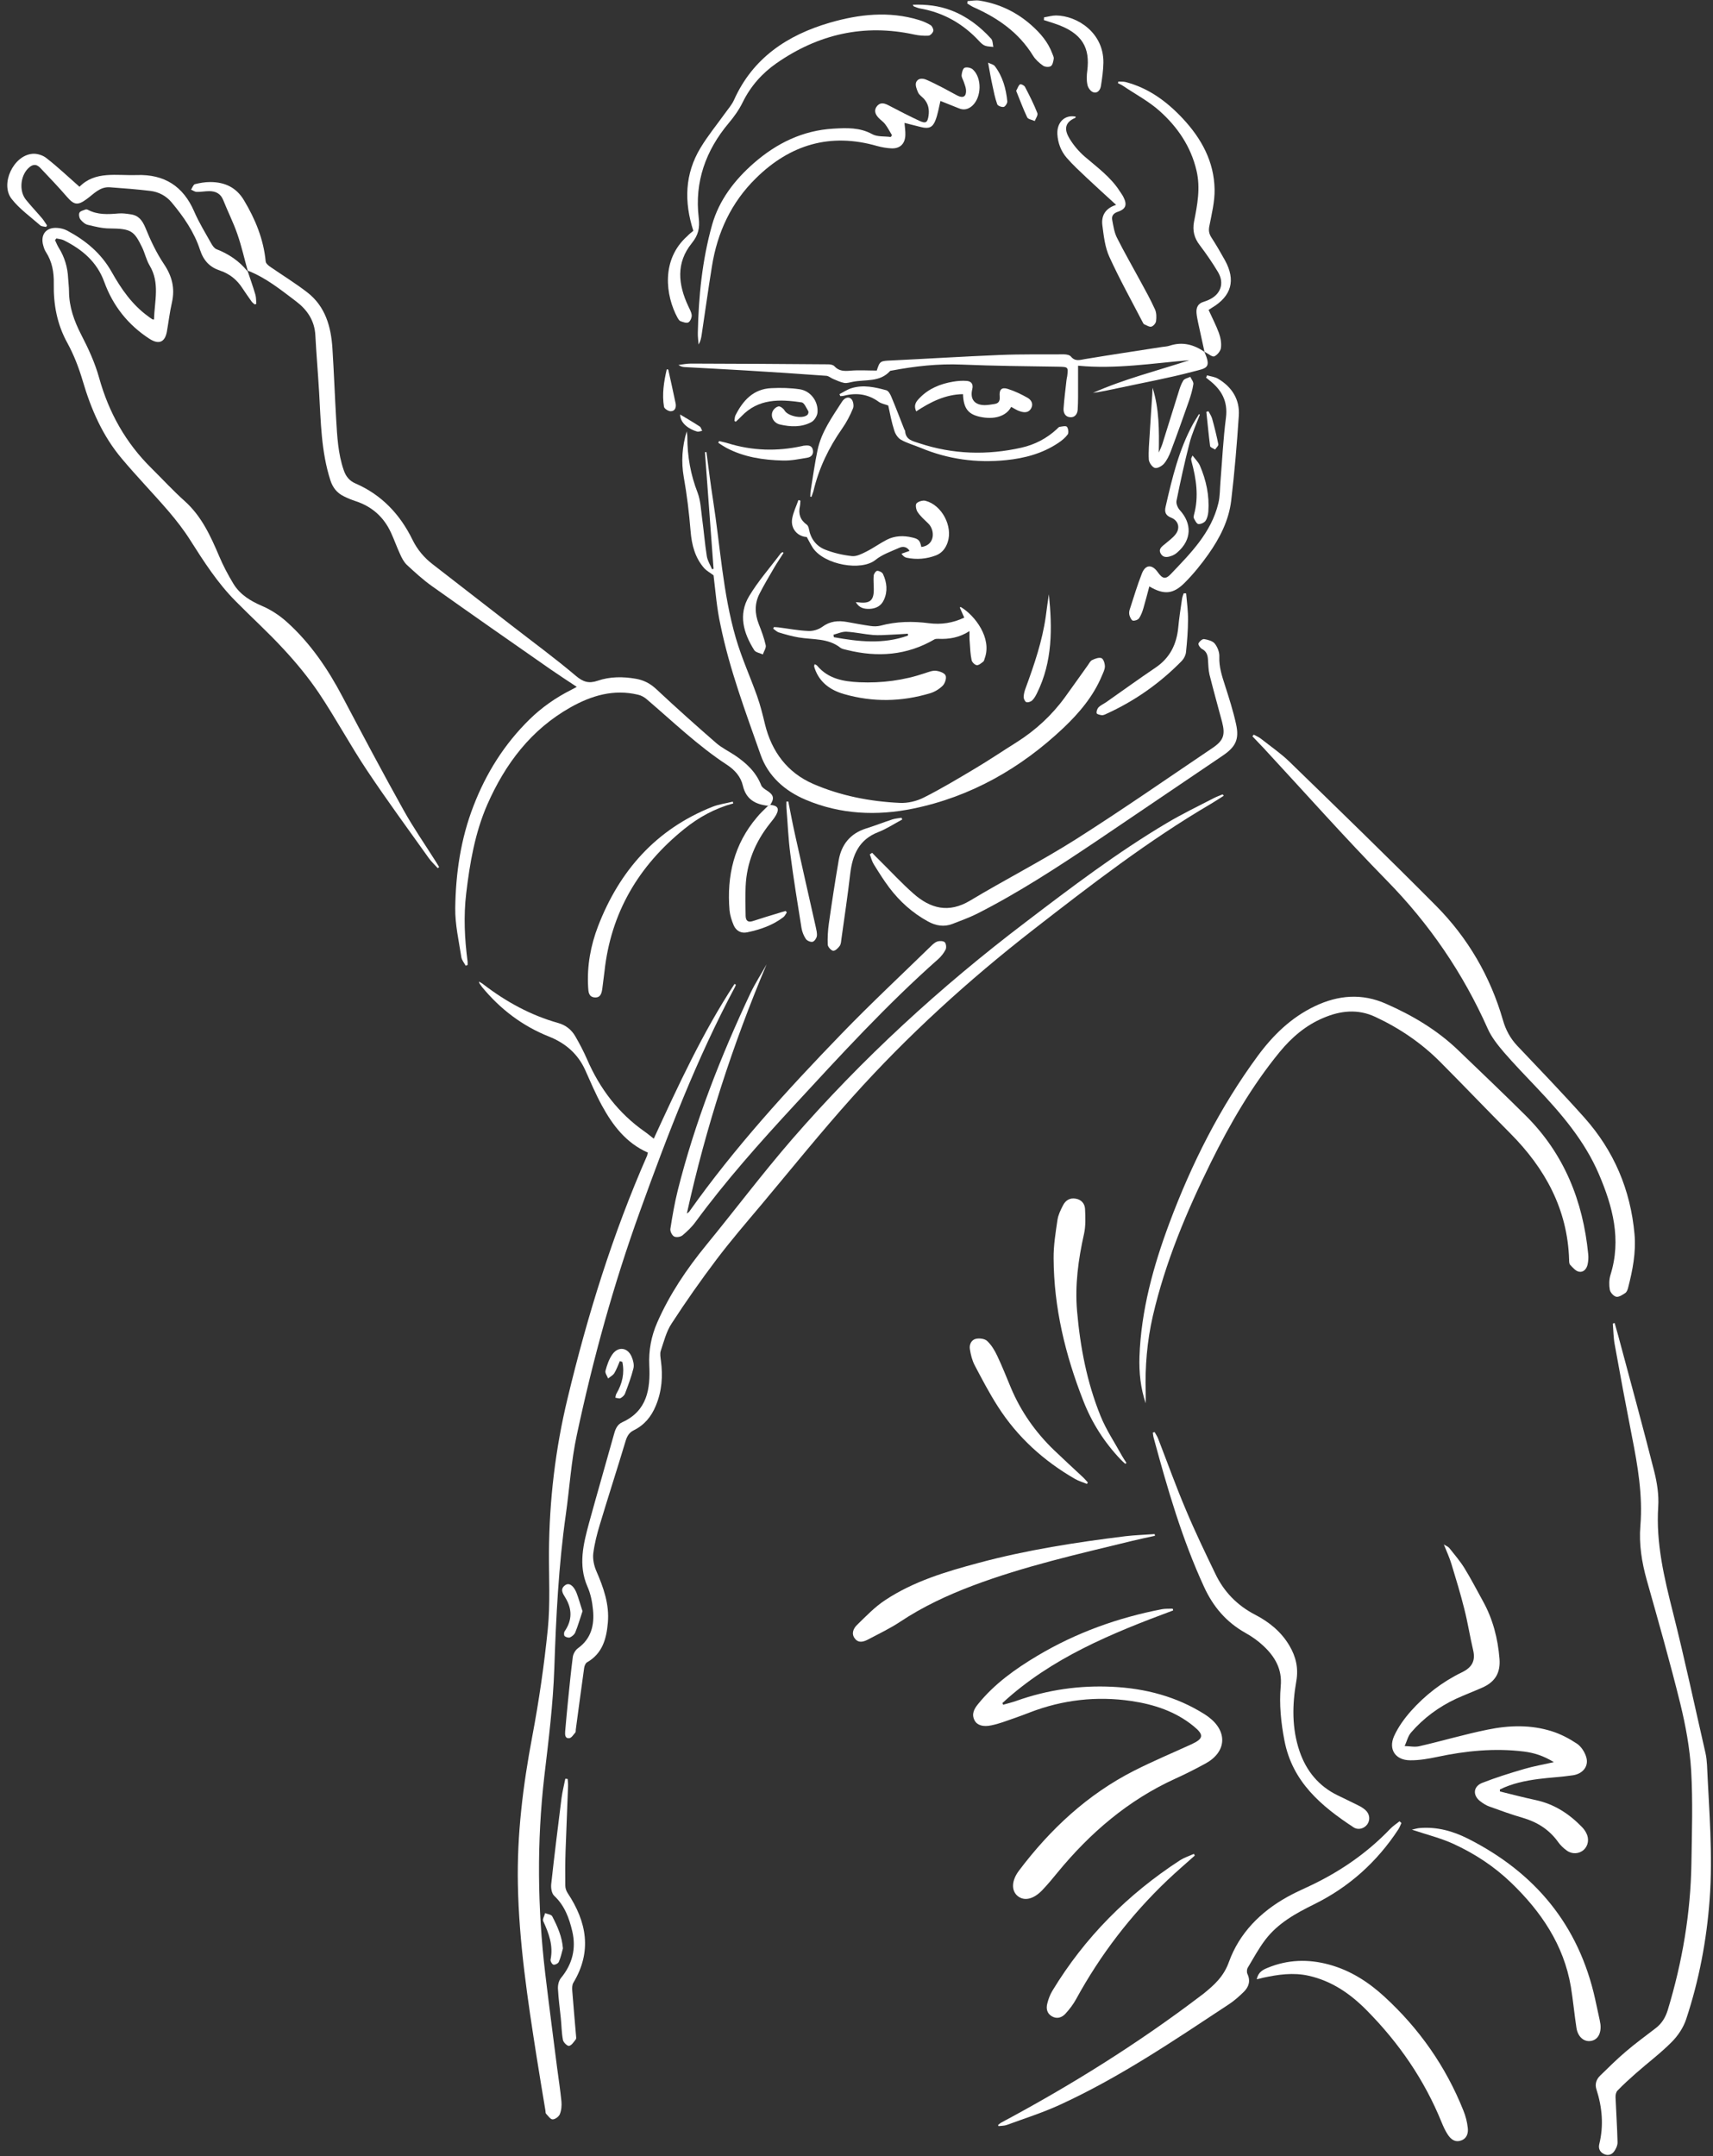 <?xml version="1.0" encoding="UTF-8" standalone="no"?><svg xmlns="http://www.w3.org/2000/svg" xmlns:xlink="http://www.w3.org/1999/xlink" fill="#ffffff" height="1728" preserveAspectRatio="xMidYMid meet" version="1" viewBox="-6.0 -0.3 1372.7 1728.0" width="1372.7" zoomAndPan="magnify"><rect x="-6.0" y="-0.3" width="1372.7" height="1728.0" fill="#333333" stroke="none"/><g id="change1_1"><path d="M513.2,923.5c-17.6-7.8-28.2-21.9-36.9-37.8c-5-9.2-9.1-18.9-13.4-28.5c-5.9-13-15.9-21.5-28.9-26.7 c-21.4-8.5-39.1-22-53.7-39.7c-0.7-0.9-1.4-1.9-2-2.8c-0.2-0.3-0.2-0.6-0.5-1.6c1.5,0.9,2.6,1.4,3.5,2.2c18.1,13.9,37.9,24.8,60,31 c6.1,1.7,10.7,5.4,13.8,10.8c3.4,5.9,6.6,12,9.3,18.2c10.2,23.6,25.2,43.4,46.4,58.2c2.3,1.6,4.5,3.5,7.1,5.5 c19.6-42.6,39.1-84.9,64.7-124c0.4,0.2,0.8,0.4,1.1,0.6c-0.2,0.5-0.4,1.1-0.6,1.6C552.3,848.2,529,909,506.9,970.3 c-21.2,58.6-37.7,118.6-50.7,179.6c-4.5,20.9-5.8,42.5-8.8,63.8c-5.8,40.8-7.8,81.8-9.2,123c-1,28.9-4.6,57.8-8,86.5 c-6.1,52.8-5.5,105.4,0.7,158.1c3,25.1,6.3,50.3,9.5,75.4c1.2,9.1,2.6,18.1,3.5,27.2c0.3,3.4,0,7.1-1.3,10.3 c-0.8,1.9-3.7,4.1-5.8,4.1c-1.7,0-3.6-2.8-5.2-4.5c-0.5-0.5-0.4-1.6-0.5-2.4c-2.4-14.4-4.8-28.8-7.1-43.3 c-7.2-45.8-14.1-91.5-15-138c-0.8-40.1,4.1-79.4,11.5-118.6c5.4-28.6,9.6-57.5,12.5-86.4c2-20.3,0.8-40.9,0.9-61.4 c0.3-41.6,5.1-82.6,14.9-123.2c16-66.7,36.2-131.9,63.8-194.7C512.7,925.1,512.9,924.5,513.2,923.5z"/></g><g id="change1_2"><path d="M192.6,217c-2.8-9.9-5-20-8.4-29.7c-3.2-9.3-7.7-18.1-11.3-27.2c-2.1-5.3-6.1-7.2-11.3-7.2c-3.3,0-6.6,0.7-9.9,0.6 c-1.6,0-3.1-1.2-4.6-1.8c1-1.5,1.8-4,3.1-4.4c4-1,8.1-1.7,12.2-1.7c11.6,0,20.9,4.2,27.1,14.6c9.1,15.2,15.7,31.2,17.4,49 c0.1,1.5,1.9,3.1,3.3,4.1c10,6.9,20.4,13.3,30,20.7c14.6,11.3,19.1,27.6,20.2,45.1c1.2,19,1.9,37.9,3,56.9c0.8,13.6,1.5,27.3,6,40.4 c1.7,5.1,4.6,8.7,9.5,10.8c21,9.1,35.7,24.8,45.6,45c3.9,8,9.4,14.5,16.3,19.8c20.8,16.1,41.6,32.3,62.4,48.4 c17.5,13.6,35.4,26.7,52.3,41c5.8,4.9,10.4,6.3,17.4,3.9c9.9-3.4,20.3-3.4,30.6-1.6c6.4,1.1,11.6,3.8,16.5,8.4 c15.7,14.7,31.7,29,47.9,43.1c4.4,3.8,9.7,6.4,14.6,9.6c9.3,6.2,17.3,13.5,21.5,24.3c0.7,1.7,2.8,3.1,4.6,4.2 c5.4,3.5,6.1,6.2,2.7,11.4c-0.6,0.3-1.2,0.6-1.9,0.8c-10.1-1.1-17.6-5.2-20.1-16.1c-1.7-7.3-6.5-12.6-12.7-16.7 c-23.4-15.3-43.4-34.7-64.5-52.7c-1.9-1.6-4.4-3-6.8-3.5c-19.5-4.7-37.4,0.7-54.1,10.1c-31.6,17.8-52.3,45.2-66.7,77.9 c-9.9,22.7-14,46.8-16.9,71.1c-2.2,18.3-1.3,36.6,1.1,54.8c0.1,0.9,0,1.8,0,2.7c-0.5,0.2-1,0.4-1.5,0.6c-1.2-2.2-3.1-4.4-3.5-6.8 c-2-13.1-5.1-26.3-4.9-39.5c0.4-27.9,4.4-55.4,14.6-81.7c10.1-26.3,24.8-49.7,45-69.5c9.8-9.6,21-17.4,33.3-23.6 c1.3-0.7,2.6-1.4,4.5-2.4c-7.4-4.9-14.3-9.4-21.1-14.1c-31.7-22.1-63.4-44.2-94.9-66.6c-7.2-5.1-13.7-11.1-20.2-17.1 c-2.4-2.3-4.1-5.6-5.5-8.8c-2.6-5.6-4.6-11.4-7.2-17c-5.7-12.4-15.1-20.9-28.2-25.2c-3.3-1.1-6.6-2.4-9.7-4 c-5.3-2.6-8.7-6.8-10.6-12.6c-7.5-23.2-7.7-47.2-9.1-71.1c-0.9-15.1-2.2-30.2-3-45.3c-0.6-11.9-6.7-20.6-15.6-27.3 c-12.2-9.2-24.1-18.9-38.6-24.5L192.6,217z"/></g><g id="change1_3"><path d="M38.1,192.2c1,2,1.8,4.2,3,6.1c4.7,7.5,7.1,15.7,7.5,24.5c0.2,3.5,0.7,7,0.7,10.5c0.1,12.5,4.1,23.6,9.8,34.7 c5.7,11,11,22.5,14.3,34.4c7.8,28,21.3,52.2,42,72.6c8.9,8.8,17.3,18,26.6,26.3c13.5,12.1,20.7,27.9,27.6,44.1 c3.2,7.6,7.1,15,11.4,22.1c5.4,8.9,13.8,13.9,23.3,18c7.2,3.1,14.1,7.7,19.9,13c18.6,16.8,32.5,37.3,44.2,59.5 c16.1,30.5,32.2,60.9,49,91c7.9,14.2,17.3,27.7,26,41.5c0.8,1.3,1.6,2.7,2.5,4.1c-0.4,0.3-0.7,0.6-1.1,0.9c-2.4-2.7-5.2-5.2-7.3-8.2 C320.9,664,304,641,288.2,617.3c-13.5-20.2-25-41.7-38.5-61.9c-8.4-12.5-18.1-24.3-28.4-35.4c-12.3-13.4-25.8-25.6-38.5-38.5 c-14.4-14.5-25.4-31.6-36.3-48.8c-5.1-8.1-11.1-15.8-17.3-23.1c-12.3-14.3-25.4-27.8-37.5-42.2c-15.4-18.2-24.7-39.6-31.4-62.4 c-3.1-10.5-7.1-20.9-12.3-30.4c-8.3-15-11.2-30.8-10.9-47.6c0.2-9-1.3-17.6-6.3-25.3c-1-1.5-1.6-3.3-2.1-5.1 c-2.6-8.9,2.3-15,11.5-14.2c2.6,0.2,5.3,0.9,7.6,2.1c14.8,7.9,27.2,18.1,35.7,33.2c7.6,13.5,16.4,26.3,29.3,35.6 c1.1,0.8,2.1,1.6,3.3,2.3c0.2,0.2,0.6,0.1,1.3,0.2c0.4-14.6,4.9-29.3-3.5-43.3c-2.7-4.5-3.8-10-6.1-14.7c-6.3-12.8-8.4-14.9-26-15 c-5.8,0-11.7-1.5-17.5-2.9c-2.2-0.5-4.4-2.5-5.9-4.4c-1-1.3-1.4-4.1-0.7-5.4c0.7-1.3,3.1-1.8,4.9-2.5c0.5-0.2,1.4,0,1.9,0.3 c7.8,4.1,16,3.6,24.4,2.9c3.3-0.3,6.6,0.2,9.9,0.7c6.3,0.9,9.2,4.8,11.7,10.7c4.1,10.1,8.8,20.1,14.9,29.2 c6.5,9.7,8.9,19.3,6.4,30.6c-1.8,7.8-2.7,15.7-4.1,23.6c-1.6,8.6-6.6,10.4-14,5.6c-17.1-11.1-29.2-26.4-36.1-45.4 c-5.9-16.3-17.7-26.1-32.4-33.5c-1.8-0.9-4-1-6-1.5C38.7,191.3,38.4,191.8,38.1,192.2z"/></g><g id="change1_4"><path d="M974.6,637.5c-3.5,2.2-6.9,4.5-10.5,6.6c-50.1,29.4-96,64.9-141.8,100.5c-52.2,40.6-101,85-145.1,134.2 c-25.1,28-48.8,57.4-72.9,86.2c-12.2,14.5-24.6,28.9-36.1,44.1c-12.6,16.7-24.7,33.9-36.1,51.5c-4.2,6.4-6.1,14.3-8.6,21.7 c-0.8,2.3-0.2,5.3,0.1,7.9c1.7,12.4,0.8,24.5-4.1,36.2c-3.6,8.7-9.1,15.4-17.6,19.6c-3.7,1.8-5.4,4.7-6.6,8.7 c-6.7,22.3-13.9,44.5-20.6,66.8c-2.3,7.6-4.3,15.4-5.3,23.3c-0.5,4.5,0.6,9.7,2.4,13.9c5.8,13.3,10.6,26.8,9.3,41.5 c-1.1,12.7-4.2,24.7-16.7,31.8c-1.2,0.7-2.1,2.9-2.3,4.5c-2.3,16.5-4.5,33-6.7,49.4c-0.1,0.8,0.1,1.9-0.4,2.4 c-1.5,1.7-3.1,4.4-4.9,4.5c-3.4,0.3-3.4-2.9-3.2-5.5c0.7-8.3,1.5-16.6,2.3-24.8c1.2-11.6,2.3-23.2,3.8-34.7c0.3-2.5,2-5.5,4-7 c10.8-7.7,13.4-18.7,12.2-30.8c-0.6-6.4-1.9-13-4.5-18.8c-7.5-17.3-3.2-34.1,1.3-50.8c6.4-23.4,13.2-46.7,19.7-70.1 c1.2-4.5,2.5-8.8,7.1-10.8c19.9-9.1,22.4-26.7,21.5-45.3c-0.6-12.2,1.6-23.6,6.3-34.4c9.9-22.7,23.7-43.1,39.4-62.3 c23-28.1,44.9-57.2,68.6-84.6c56.1-64.6,118.9-122.2,187.1-174c36.7-28,73.5-55.9,113.2-79.5c12.1-7.2,24.9-13.4,37.5-19.9 c2.3-1.2,4.8-2.1,7.2-3.1C974.2,636.6,974.4,637,974.6,637.5z"/></g><g id="change1_5"><path d="M1287.9,1060.1c1,3.4,2,6.9,2.9,10.3c9.7,36.2,19.6,72.3,28.8,108.6c2.3,9.1,3.8,18.9,3.2,28.2 c-1.9,29.3,4.8,57.1,11.9,85.2c9.4,37.3,17.4,74.9,26,112.4c0.7,3.1,1,6.3,1.2,9.4c1.6,35.9,4.8,71.9,2.1,107.9 c-2.4,32.7-8.5,64.8-18.8,95.9c-2.2,6.7-6.6,13.3-11.6,18.3c-8.9,9-19.1,16.6-28.6,25c-5.1,4.5-10.2,9.1-14.9,14 c-1.1,1.2-1.6,3.5-1.5,5.3c0.5,12,1.3,23.9,1.6,35.9c0.1,2.4-1.1,5.2-2.6,7.3c-1.9,2.8-5.1,3.9-8.4,2.2c-3.3-1.6-4.5-4.6-3.6-8 c3.6-14.8,2.3-29.4-2.3-43.7c-1.4-4.2-0.1-8.1,2.9-11c6.8-6.6,13.5-13.3,20.7-19.4c7.7-6.6,16-12.6,24-18.8 c4.8-3.7,7.7-8.5,9.5-14.3c11.7-38.5,18.4-77.8,19-118c0.4-24.7,1.2-49.4-0.2-74c-1.1-18-4.4-36-8.7-53.6 c-8.2-33.3-17.6-66.2-26.9-99.2c-4-14.3-6.3-28.7-5.1-43.4c2-24.4-2.1-48.1-6.8-71.9c-4.8-24.5-9.4-49-13.8-73.6 c-1-5.4-1-11-1.5-16.5C1286.9,1060.2,1287.4,1060.2,1287.9,1060.1z"/></g><g id="change1_6"><path d="M934.1,1290.4c-49.2,18.3-97.6,38-136.8,74.2c0.2,0.5,0.4,0.9,0.5,1.4c3.5-1,7.2-1.9,10.6-3.1c25-8.9,50.7-12.6,77.1-11.3 c26.4,1.3,51.3,7.8,73.8,22c1.1,0.7,2.2,1.5,3.3,2.3c15.3,11.6,14.3,28-2.6,37.2c-7.9,4.3-15.9,8.4-24.1,12.1 c-37.8,17.2-68.4,43.5-94.5,75.3c-3.9,4.8-7.8,9.5-12.1,14c-7,7.4-14.5,9.1-19.8,4.8c-5.2-4.3-5-12.3,1-20.3 c25.1-33.3,55-61.2,92.4-80.2c15-7.6,30.5-14.1,45.8-21.1c9.8-4.5,10.3-7.6,1.8-14.5c-14.5-11.9-31.8-17.5-49.9-20.2 c-27.8-4.1-55.1-1-81.5,9.2c-7.1,2.8-14.4,5.3-21.6,7.8c-3,1-6.1,1.9-9.1,2.5c-6.5,1.4-11.3,0-13.4-3.9c-2.7-5.1-0.4-9.3,2.8-13.2 c13.1-16.2,29.8-28.1,47.4-38.6c31-18.5,64.6-30.6,100-37.4c2.8-0.5,5.7-0.3,8.5-0.4C933.9,1289.4,934,1289.9,934.1,1290.4z"/></g><g id="change1_7"><path d="M912.1,1124.4c-4.1-12.1-5.4-24.6-5-37.3c1.3-37.2,11.1-72.6,24-107.2c17.8-47.6,40.5-92.7,70.7-133.8 c12.3-16.7,26.8-30.9,45.9-40c18.7-8.9,37.7-10.5,57-1.9c21.2,9.3,40.9,21,57.7,37.1c18.1,17.4,36.4,34.8,54.2,52.5 c30.8,30.6,45.9,68.4,50.1,111c0.3,2.8,0.1,5.7-0.5,8.4c-0.8,3.6-3.4,6.5-7,5.7c-2.6-0.5-4.9-3.3-6.9-5.4c-0.9-0.9-0.9-2.8-0.9-4.3 c-1.3-40.4-19.2-73-47.1-101.1c-18.8-18.9-37.2-38.2-56-57.1c-15.2-15.3-32.7-27.2-52.2-36.3c-14.1-6.6-28-5-41.6,0.8 c-14.1,5.9-25.5,15.7-35.1,27.4c-22.2,27.1-39.6,57.2-55.1,88.5c-19.5,39.5-36.5,79.9-46.5,123.1c-4.6,20.1-6.3,40.4-5.7,61 C912.2,1118.4,912.1,1121.4,912.1,1124.4z"/></g><g id="change1_8"><path d="M1196,1435.5c9.7,2.4,19.3,4.9,29.1,7c14.5,3.2,26.3,10.9,36.5,21.4c1.4,1.4,2.6,3.1,3.5,4.8c2.6,4.9,1.6,10.4-2.1,13.7 c-3.6,3.1-9.1,3.6-13.4,0.5c-2.7-1.9-5.2-4.3-7.1-7c-7.1-9.9-16.7-15.9-28.3-19.3c-9.1-2.6-18-5.9-26.9-9.1c-2.5-0.9-4.8-2.4-6.9-4 c-6.4-4.7-6-12,1.4-14.9c11-4.3,22.2-7.8,33.5-11.1c7.4-2.2,15-3.5,23.9-5.5c-8.3-5.1-16-7.5-24-8.5c-23.4-2.9-46.5-0.6-69.5,4.3 c-7.1,1.5-14.5,2.8-21.7,2.7c-11.7,0-17.6-8.7-12.9-19.3c3.3-7.3,8.2-14.1,13.5-20.1c11.5-12.9,25.1-23.4,40.7-31 c7.9-3.8,11.3-8.9,9.2-17.8c-2.6-11-4.3-22.2-7.1-33.1c-3-12.1-6.7-24.1-10.3-36c-1.5-5-3.8-9.9-6.1-15.7c1.8,1.2,3.5,1.8,4.4,2.9 c4.1,5.2,8.5,10.3,12,15.9c5.3,8.6,10,17.7,14.9,26.6c8,14.4,12,30,13.3,46.2c0.9,11.4-3.5,18.7-14.1,23.3c-6.8,3-13.9,5.7-20.7,8.8 c-13.9,6.5-26.1,15.5-36.1,27.1c-2.5,2.9-3.4,7.2-5.1,10.8c4,0.1,8.2,1,11.9,0.1c18.3-4.2,36.4-9.6,54.8-13.3 c17.1-3.5,34.6-4,51.4,1.4c7,2.2,13.8,5.8,20,9.9c3.4,2.3,6.2,6.7,7.4,10.7c2.2,7.1-2.4,13.3-10.5,14.6c-9.2,1.4-18.6,1.8-27.8,3 c-10.7,1.4-21.2,3.6-30.9,8.4C1196,1434.7,1196,1435.1,1196,1435.5z"/></g><g id="change1_9"><path d="M998.7,588.5c1.9,1.1,4.1,1.9,5.8,3.3c7.7,6.1,15.9,11.7,22.9,18.5c39.3,38.2,78.7,76.4,117.3,115.3 c25.6,25.8,43.6,56.7,53.7,91.8c2.2,7.7,5.8,14.4,11.3,20.3c18.1,19.1,36.4,38.1,53.9,57.7c23.7,26.6,37,57.8,40.2,93.4 c1.3,14.7-1.5,28.9-5.1,42.9c-0.4,1.6-1.1,3.5-2.3,4.3c-2.2,1.5-5.1,3.4-7.2,3c-2.1-0.4-4.8-3.4-5.2-5.6c-0.7-3.8-0.6-8.1,0.5-11.8 c9-28.5,1.8-55.1-9.3-81c-11.4-26.6-30-48.3-49.6-69c-8.9-9.4-18-18.8-26.5-28.6c-4.9-5.8-9.9-12-12.9-18.8 c-19.8-44.5-46.6-83.8-80.8-118.7c-33.7-34.4-65.7-70.5-98.4-105.8c-3.1-3.3-6.2-6.6-9.4-9.9C998,589.3,998.3,588.9,998.7,588.5z"/></g><g id="change1_10"><path d="M565.8,460.8c-2.8-2.1-5.4-3.5-7.3-5.5c-7.6-8.5-10.2-19-11.1-29.9c-1.2-14.6-2.9-29-5.5-43.5c-2.1-12-1.3-24.4,2.4-36.5 c0.2,1.6,0.5,3.1,0.5,4.7c0,15.3,2.6,30,8.2,44.4c2.4,6.3,2.7,13.6,3.6,20.4c1.4,10.2,2.2,20.5,3.8,30.6c0.6,3.6,2.7,6.9,4.2,10.4 c0.4-0.1,0.8-0.2,1.2-0.3c-2.3-31.2-4.6-62.4-6.9-93.5c0.4,0,0.8-0.1,1.2-0.1c1.7,12.8,3.3,25.7,5.3,38.5 c5.8,37,7.8,74.6,18.3,110.7c4.6,15.8,11.5,30.9,17,46.4c2.6,7.3,4.5,15,6.3,22.5c5.4,22.1,18,38.9,38.7,47.9 c21.9,9.5,45.5,14.1,69.4,15.2c6.4,0.3,13.5-1.4,19.2-4.3c13.9-7,27.4-15.1,40.8-23.1c11.3-6.7,22.2-14.1,33.4-21.1 c15.2-9.6,28.3-21.6,38.9-36.2c6.2-8.5,12.2-17.1,18.3-25.6c1.1-1.5,2-3.5,3.5-4.2c2.3-1.1,5.5-2.3,7.5-1.5c1.6,0.7,2.7,4.3,2.7,6.6 c0,2.5-1.4,5.1-2.4,7.5c-6.8,16.3-18,29.6-30.6,41.6c-34.3,32.5-74.4,55.4-120.8,64.9c-28.8,5.9-58.1,4.7-85.9-7.1 c-16.9-7.1-30.2-19-36.2-36.1c-12-34.2-24.8-68.2-32.1-103.8C568.4,487.5,567.4,473.8,565.8,460.8z"/></g><g id="change1_11"><path d="M793.8,1702.8c0.8-0.6,1.6-1.4,2.5-1.9c55.8-29.8,109.3-63.2,159.7-101.5c0.8-0.6,1.6-1.2,2.4-1.8 c8.6-7,16.2-13.7,20.4-25.5c8.3-23,25.2-40.1,46.8-52.1c4.7-2.6,9.5-4.9,14.3-7.1c25.6-11.6,48.6-27,68.1-47.4 c2.2-2.3,5-4.1,7.5-6.1c0.5,0.5,1,0.9,1.5,1.4c-0.8,1.7-1.4,3.4-2.4,5c-17.1,26.1-39.5,46.3-67.5,60.1 c-14.8,7.3-29.1,15.2-39.2,28.5c-5.3,7-9.5,14.8-14,22.3c-0.8,1.3-0.9,3.7-0.3,5c2.7,5.7,1.1,10.5-3,14.5c-3.7,3.6-7.6,7.1-11.9,9.9 c-44.1,29.1-87.8,58.8-136,80.8c-13.6,6.2-27.9,10.7-42,15.9c-2,0.7-4.3,0.6-6.5,0.9C794,1703.5,793.9,1703.1,793.8,1702.8z"/></g><g id="change1_12"><path d="M608.3,772.6c-27.2,64.5-48.7,130.6-63.9,199.7c1.2-0.9,1.7-1.2,1.9-1.5c36.3-51.3,78.6-97.6,122.1-142.6 c23.3-24.1,47.7-46.9,71.7-70.3c1.5-1.5,3.3-3.1,5.2-3.7c1.8-0.5,4.7-0.4,5.8,0.7c1.1,1.1,1.4,4.3,0.7,5.8c-1.5,2.9-3.6,5.6-6.1,7.8 c-41,36.3-77.9,76.6-115,116.8c-27.8,30.1-55.1,60.7-79.4,93.8c-2.9,4-6.6,7.5-10.4,10.7c-1.6,1.3-5,1.8-6.7,0.9 c-1.7-0.9-3.3-4.2-3-6.1c1.6-10.3,3.4-20.7,5.9-30.8c13.8-54.9,34.4-107.4,58.5-158.6C599.4,787.4,604.1,780.1,608.3,772.6z"/></g><g id="change1_13"><path d="M692.9,683.2c2.1,2.2,4.2,4.4,6.4,6.5c8.9,8.8,17.4,18,26.7,26.2c13.6,12,28.2,15.9,45.4,5.6c27.8-16.7,56.8-31.5,84.2-48.8 c37.2-23.6,73.5-48.9,110-73.5c8.9-6,10.4-10.5,7.7-20.9c-3.4-12.7-6.9-25.3-10.1-38c-0.9-3.8-0.9-7.9-1.2-11.9 c-0.2-3.7-1.2-6.7-4.8-8.6c-1.4-0.7-3.2-3.4-2.8-4.4c0.7-1.6,3.1-3.7,4.5-3.5c3,0.5,6.9,1.5,8.6,3.7c2.2,2.8,3.8,7,3.6,10.5 c-0.3,8.1,2.1,15.4,4.5,22.8c3.3,10.3,6.6,20.6,8.9,31.1c2.8,12.5-0.5,18.5-11.1,25.6c-33.7,22.7-67.2,45.6-100.9,68.3 c-31,20.8-62.2,41.2-95.5,58.1c-6.4,3.2-13.2,5.6-19.8,8.2c-6.8,2.6-13.2,1.5-19.6-2c-12.4-6.8-22.6-16-31-27.1 c-4.5-6-8.5-12.4-12.4-18.7c-1.5-2.4-2.2-5.3-3.2-8C691.7,684,692.3,683.6,692.9,683.2z"/></g><g id="change1_14"><path d="M959,281.4c6.1,13.6,1.8,13.3-9.2,16.2c-19.3,5.1-39,8.7-58.5,12.9c-7.1,1.5-14.2,3.1-21.5,4.1 c24.9-11.1,51.4-17.7,77.3-26.2c-29.4,2.4-58.6,7.3-89.2,4.4c0,5.1,0,10.2,0,15.3c0,6.6,0.1,13.3-0.3,19.9c-0.2,3.3-2.1,6.4-6,6.1 c-4.2-0.3-5.6-3.8-5.3-7.2c0.5-7.5,1.5-14.9,2.3-22.3c0.1-1.2,0.4-2.3,0.6-3.4c0.9-7.5,0.7-7.4-7-7.6c-25.8-0.4-51.7-0.6-77.5-1.7 c-19-0.8-37.6,1.3-56.1,4.8c-0.5,0.1-1.1,0.1-1.4,0.4c-8.2,9.1-19.6,6.6-29.8,8.6c-2.3,0.4-4.7,1.3-6.9,0.9c-3.1-0.6-6-2-8.9-3.2 c-1.9-0.8-3.6-2.4-5.4-2.5c-21.6-1.6-43.2-3-64.8-4.3c-16.3-1-32.6-1.8-48.9-2.7c-1.6-0.1-3.2-0.5-4.8-1.7c3.3-0.4,6.7-1.1,10-1.1 c36.7,0.1,73.3,0.3,110,0.6c1.7,0,4,0.4,5,1.6c3.6,3.9,7.8,3.9,12.7,3.5c6.9-0.6,13.9-0.1,21.2-0.1c2.5-7.8,2.8-7.7,11.9-8.1 c28.9-1.4,57.8-3.2,86.8-4.4c17.1-0.7,34.3-0.4,51.4-0.5c1.9,0,4.5,0.5,5.5,1.8c3.4,4.1,7.1,2.7,11.2,2c20.5-3.4,41.1-6.5,61.7-9.7 c2.1-0.3,4.4-0.4,6.4-1.1c10.2-3.3,19.2-0.8,27.7,5L959,281.4z"/></g><g id="change1_15"><path d="M919.2,1147.4c1,1.8,2.2,3.5,2.9,5.4c7.4,19.1,14.3,38.4,22.3,57.2c7.2,17.2,15.3,34,23.4,50.8 c6.9,14.6,17.6,25.6,32.1,33.1c11.2,5.8,20.9,13.7,27.4,24.8c5.2,8.8,7.3,18,5.5,28.3c-3.3,18.9-3.7,37.8,2.6,56.3 c5.4,15.8,15.3,27.9,30.5,35.3c5.5,2.7,11.1,5.3,16.6,8.1c2.1,1,4.1,2.3,5.8,3.8c3.4,3.2,3.8,7.8,1.4,11.3 c-2.5,3.5-7.3,4.9-11.1,2.4c-26-17.1-48.9-36.4-55.3-69.4c-2.8-14.5-4.3-29.1-3-43.7c1.3-13.5-4.6-23.6-13.8-32.2 c-4.3-4.1-9.3-7.6-14.5-10.5c-15.3-8.6-25.8-20.9-33.1-36.8c-17.7-38.4-29.4-78.9-40.4-119.5c-0.4-1.4-0.5-2.8-0.7-4.2 C918.3,1147.8,918.7,1147.6,919.2,1147.4z"/></g><g id="change1_16"><path d="M708.8,108.1c-1.8-3-3.4-6.1-5.5-8.9c-1.5-2-3.7-3.3-5.4-5.2c-2.6-2.8-3.8-6.1-1-9.4c2.7-3.1,5.8-2.2,9.1-0.5 c8.2,4.3,16.5,8.6,24.9,12.5c5,2.3,6.4,1.3,7.2-4.2c0.7-5-0.2-9.6-3.7-13.5c-1.6-1.7-3.8-3.1-4.7-5.1c-1.1-2.5-2.4-5.8-1.6-8 c1.2-3.4,5-3.6,8.2-2.2c4.3,1.8,8.4,4,12.6,6.1c4.1,2.1,8.2,4.5,12.3,6.6c4.7,2.4,7.3,0.7,6.9-4.6c-0.2-2.3-1.2-4.5-1.9-6.7 c-0.6-1.7-1.8-3.5-1.6-5.2c0.2-2.1,1-5.2,2.4-5.8c1.8-0.7,5.1,0,6.6,1.4c7.4,6.8,7,22.2-0.4,29c-3.1,2.8-6.6,3.8-10.6,2.2 c-5.2-2.1-10.4-4.2-15-6c-1.3,5.4-2.1,10.9-4.1,15.8c-2.2,5.6-5.4,6.6-11.2,5.2c-4.3-1.1-8.7-2.2-13.5-3.4c0.3,3.5,0.8,6.6,0.7,9.6 c-0.2,7.2-4.3,11.2-11.4,10.8c-3.8-0.2-7.6-0.9-11.3-1.9c-37.5-10.8-69.7-1.1-97,25.8c-19.8,19.4-31,43.5-35.3,70.7 c-3,18.4-5.5,36.8-8.3,55.3c-0.4,2.4-0.9,4.9-2.4,7.3c-0.2-3.1-0.7-6.3-0.6-9.4c0.6-29.2,3.5-58.2,11.4-86.4 c5.6-19.9,18-36,33.4-49.5c18.3-16,39.3-26.3,63.9-27.7c10.5-0.6,21-1.1,31,4.4c4.1,2.3,9.9,1.6,14.9,2.3 C708,109.2,708.4,108.7,708.8,108.1z"/></g><g id="change1_17"><path d="M1001.1,1586c1.2-5.9,5.1-7.7,8.8-9.2c16-6.6,32.4-7.1,49-2.6c17,4.6,31.4,13.8,44.2,25.5c28.1,25.7,49.5,56.2,63.6,91.6 c1.8,4.4,3,9.2,3.5,13.9c0.5,4.2-0.8,8.6-5.6,10.1c-4.8,1.6-8.1-1.2-10.5-4.9c-2-3-3.5-6.4-4.9-9.8c-13.8-34-34.2-63.6-59.9-89.6 c-13-13.2-27.9-23.6-46.6-27.8c-12.4-2.8-24.5-1-36.6,1.6C1004.8,1585.2,1003.4,1585.5,1001.1,1586z"/></g><g id="change1_18"><path d="M549.6,184.7c-7.5-23.3-6.9-45.6,5.8-66.6c5.8-9.6,13-18.4,19.6-27.6c2.5-3.5,5.5-6.9,7.2-10.7c15.1-33.7,42.8-52,76.7-61.9 c23.4-6.8,47.4-9.5,71.4-2.2c3.3,1,6.6,2.4,9.5,4.2c1.2,0.8,2.4,3.3,2.1,4.6c-0.4,1.6-2.4,3.7-3.9,3.8c-3.7,0.2-7.6-0.1-11.3-0.9 c-40.3-8.8-77-0.3-110.5,23c-11.6,8.1-20.8,18.5-27.1,31.4c-2.9,5.9-6.8,11.4-11.1,16.5c-18.5,22-27.5,47.3-24.1,75.8 c1,8.5-0.3,14-5.6,20.6c-12.7,15.7-10.9,33-2.8,50.3c1.1,2.4,2.6,4.9,2.8,7.4c0.1,1.9-1.2,4.9-2.7,5.7c-1.6,0.8-4.3-0.3-6.3-1 c-0.9-0.3-1.7-1.6-2.3-2.6c-9.7-17.8-13.5-46.7,7.8-65.6C546.4,187.2,548.2,185.8,549.6,184.7z"/></g><g id="change1_19"><path d="M919.5,1230.6c-6.1,1.3-12.3,2.6-18.4,4.1c-43,10.5-86.2,20.2-127.8,35.9c-20.3,7.7-39.8,16.8-58,28.9 c-8,5.3-16.8,9.5-25.3,14c-3.6,1.9-7.8,3.5-10.9-0.5c-3.1-3.8-1.3-8.1,1.6-10.9c7.2-7,14.3-14.5,22.7-20 c22.8-15.1,48.7-22.8,74.8-29.8c38.7-10.4,78.1-16.5,117.8-21.4c7.7-0.9,15.5-1.1,23.3-1.7C919.4,1229.7,919.4,1230.1,919.5,1230.6z"/></g><g id="change1_20"><path d="M192.4,216.8c2.1,6.3,4.3,12.5,6.2,18.9c0.7,2.4,0.6,5,0.8,7.5c-0.4,0.2-0.9,0.3-1.3,0.5c-0.9-0.8-1.9-1.5-2.6-2.5 c-2.4-3.4-4.8-6.8-7.1-10.3c-4.4-6.9-10.3-11.7-18-14.3c-8.2-2.7-13.2-7.8-16.1-16.6c-4.6-14.2-13.1-26.5-22.7-38 c-4.4-5.3-10.4-8.5-17.2-9.3c-10.7-1.3-21.5-2.1-32.3-2.9c-8.1-0.6-13,5.4-18.7,9.5c-7.1,5.2-10,4.8-15.8-1.9 c-6.8-7.9-14.1-15.5-21.3-23.1c-3.4-3.6-6.5-2.9-9.8,0.4c-6.2,6.2-7.3,18.2-1.7,25.1c4.2,5.2,8.8,10,13.1,15.1 c1.4,1.7,2.5,3.7,3.8,5.5c-0.3,0.4-0.5,0.8-0.8,1.2c-1.6-0.4-3.6-0.3-4.7-1.3c-7.8-6.9-16.6-13.1-22.9-21.2 c-9.3-11.9,1.4-34.7,16.5-36.1c3.8-0.4,8.6,1.1,11.5,3.5c9,7,17.3,14.9,26.4,22.9c12.6-12.9,29.8-8.8,46-9.4 c22-0.7,37.1,8.9,45.9,29.2c3.8,8.8,8.9,17.1,13.6,25.5c1,1.8,2.5,4,4.2,4.7c9.8,3.8,18.2,9.4,24.9,17.7 C192.6,217,192.4,216.8,192.4,216.8z"/></g><g id="change1_21"><path d="M895.7,1172.9c-1.3-1.2-2.6-2.3-3.8-3.6c-13-13.7-23-29.4-29.8-46.9c-14.4-36.7-23.6-74.6-23.8-114.2 c-0.1-10.3,1.6-20.6,3.1-30.8c0.6-4,2.5-7.9,4.4-11.6c2-4,5.5-6.3,10.3-5.4c4.6,0.8,7.2,4.1,7.4,8.3c0.3,6.6,0.6,13.4-0.8,19.8 c-4.6,20.5-7.4,41-5.6,62c2.5,28.8,7.9,57.1,18.8,84c4.5,11.2,11.4,21.4,17.2,32c1.1,2,2.4,3.8,3.6,5.7 C896.3,1172.4,896,1172.7,895.7,1172.9z"/></g><g id="change1_22"><path d="M1125.4,1466.1c2.7-0.6,4.6-1.2,6.4-1.3c13.7-1.1,26.4,2.4,38.5,8.5c53.8,27.2,88.9,69.3,102,128.8 c1.2,5.5,2.4,11.1,3.6,16.6c0.2,1.1,0.4,2.3,0.6,3.4c0.8,7.5-2.3,12.7-8,13.4c-5.3,0.7-10.1-3.4-11.2-10.4 c-1.7-11-2.7-22.2-4.5-33.1c-5.7-33.6-23.9-60.3-47.9-83.4c-13.5-13-29.2-23.3-46.2-31.1C1148.4,1472.8,1137.3,1470.1,1125.4,1466.1 z"/></g><g id="change1_23"><path d="M959.2,281.6c-1.7-7.9-3.5-15.9-5.2-23.8c-0.5-2.4-1-4.9-1.2-7.4c-0.3-4.2,1.2-7.5,5.7-8.8c1.3-0.4,2.5-0.9,3.7-1.4 c9.9-4.2,13.3-13.3,7.8-22.5c-4.4-7.4-9.4-14.6-14.6-21.5c-4.4-5.7-5.9-11.6-4.6-18.7c2.7-13.6,5.3-27.1,2-41.1 c-4.5-19.3-15.2-34.9-29.5-47.7c-8.7-7.8-19.3-13.4-29.1-20c-1.3-0.9-2.8-1.6-4.3-2.3c0.1-0.4,0.1-0.9,0.2-1.3 c1.9,0.1,3.9-0.1,5.7,0.3c18.6,4.8,33.3,15.7,46.1,29.4c14.9,16,25,34.4,25.4,56.6c0.2,9.8-2.3,19.7-4.2,29.5 c-0.7,3.4-0.3,6,1.5,8.9c3.9,6,7.5,12.2,11,18.5c8.8,16,5.3,28.7-10.5,38.1c-0.8,0.5-1.6,1.1-2.6,1.7c2.8,6.2,5.9,12.1,8.2,18.3 c1.4,3.8,2.2,8.2,1.7,12.1c-0.3,2.5-2.9,5.7-5.3,6.8c-1.6,0.7-4.6-1.9-6.9-3.1c-0.4-0.2-0.8-0.5-1.2-0.7 C959,281.4,959.2,281.6,959.2,281.6z"/></g><g id="change1_24"><path d="M770.9,505.5c-8.2,5.3-16.5,6.6-25.1,6.2c-1,0-2.1,0-2.9,0.4c-22.1,12.9-45.5,14.6-69.9,8.6c-1.9-0.5-4.2-0.8-5.6-1.9 c-9.9-7.8-22-6.3-33.3-8.2c-5.4-0.9-10.7-2.4-15.9-4c-1.7-0.5-3.1-2-4.6-3c0.2-0.4,0.3-0.9,0.5-1.3c1.2,0.1,2.3,0,3.5,0.2 c8.1,1,16.1,2.6,24.2,2.9c3.7,0.2,8.1-1.1,11.1-3.3c6.2-4.6,12.7-5.2,19.9-3.9c6.2,1.1,12.4,2.3,18.7,3.2c2.6,0.4,5.4,0.4,7.9-0.2 c12.9-3.5,26-3.7,39.1-2c9.7,1.2,18.9-0.1,28.2-4.5c-1.2-2.7-2.4-5.5-3.6-8.1c0.6-0.3,0.8-0.5,0.8-0.4c11.6,6.9,25.1,25.1,19.2,41.1 c-0.3,0.9-0.5,2.2-1.2,2.7c-1.6,1.2-3.6,3-5.2,2.8c-1.6-0.2-3.8-2.4-4.1-4c-1-4.7-1.2-9.5-1.5-14.3 C770.8,511.7,770.9,509,770.9,505.5z M721.6,509.1c0-0.5,0-1-0.1-1.5c-4.6,0.3-9.2,0.6-13.8,0.8c-4.7,0.2-9.5,0.6-14.3,0.2 c-7-0.6-14-2.2-21-2.6c-3.5-0.2-7,1.5-10.5,2.4c0.1,0.7,0.2,1.3,0.3,2C682.1,514,701.9,516.2,721.6,509.1z"/></g><g id="change1_25"><path d="M961.2,300.5c3,0.9,6.3,1.2,8.8,2.7c11.2,6.6,17.6,16.7,16.7,29.7c-1.5,22.7-3.4,45.5-6.1,68.1 c-1.9,15.8-9.1,29.9-18.2,42.8c-5.7,8.1-12.1,16-19.1,23c-9.3,9.3-16.7,9.7-28.3,2.9c-1.6,5.9-3,11.6-4.7,17.3 c-0.8,2.8-1.9,5.8-3.5,8.2c-0.9,1.3-3.5,2.2-5,1.9c-1.1-0.2-2.2-2.6-2.7-4.2c-0.4-1.4-0.3-3.1,0.1-4.4c3.2-9.8,6.1-19.7,9.9-29.3 c2.9-7.2,8.1-7.3,12.6-1c3.7,5.2,6.1,6.2,10.4,1.7c15.9-16.7,32.5-33.2,38.2-56.8c1.4-5.6,1.2-11.6,1.7-17.4 c1.4-17.1,2.2-34.2,4.4-51.2c1.7-13.3-3.6-22.5-13.4-30.1c-0.9-0.7-1.7-1.4-2.6-2.1C960.8,301.9,961,301.2,961.2,300.5z"/></g><g id="change1_26"><path d="M951.4,1486.9c-7.3,6.5-14.7,12.9-21.8,19.6c-29.4,28-53.8,59.8-73.3,95.5c-2.3,4.2-5.3,8.1-8.5,11.6 c-2.8,3.1-6.8,4.5-10.9,2.1c-4.1-2.4-4.7-6.4-3.6-10.5c0.9-3.5,2.2-7,4.1-10.1c25.9-42.7,60.3-77.2,102.1-104.4 c3.4-2.2,7.5-3.5,11.2-5.2C951,1485.9,951.2,1486.4,951.4,1486.9z"/></g><g id="change1_27"><path d="M888.4,163.9c-8.6-7.9-16.4-14.9-24-22.1c-5.3-5-10.7-10-15.5-15.5c-4.7-5.4-7.2-12-7.6-19.2c-0.4-9.5,6.1-15.7,14.7-13.9 c-0.1,0.3-0.1,0.8-0.2,0.9c-9.6,4-8.5,10.4-4.8,16.6c3.2,5.3,7.4,10.3,12.1,14.4c10.1,8.7,21,16.5,28.3,28c1,1.5,2.1,3,2.9,4.6 c3.1,6.2,1.9,9.6-4.7,11.8c-3.5,1.2-5,3.4-4.3,6.7c0.9,4.7,1.6,9.7,3.7,13.9c5.8,11.6,12.3,22.8,18.5,34.3 c4.2,7.7,8.5,15.4,12.1,23.4c1.2,2.7,1.2,6.3,0.8,9.3c-0.2,1.7-2.2,4-3.8,4.4c-1.6,0.4-3.8-1.1-5.7-1.9c-0.5-0.2-0.9-1-1.2-1.6 c-9-17.4-18.6-34.6-26.7-52.4c-3.5-7.6-4.5-16.6-5.6-25.1C876.4,173,879.3,166.8,888.4,163.9z"/></g><g id="change1_28"><path d="M448.9,1425.5c0.1,1.9,0.4,3.8,0.3,5.7c-0.6,17.5-1.4,34.9-2,52.3c-0.3,9.1-0.3,18.3-0.2,27.4c0,2,0.7,4.2,1.8,5.9 c15.4,23.2,19.8,46.9,4.6,72.1c-1,1.7-1,4.4-0.8,6.6c0.9,11.9,2,23.9,3,35.8c0.1,1,0.3,2.3-0.2,2.9c-1.6,2-3.3,4.8-5.4,5.2 c-1.3,0.3-4.6-2.8-4.9-4.8c-1.1-5.7-1.1-11.6-1.7-17.4c-0.8-7.9-1.9-15.8-2.3-23.8c-0.1-2.8,0.7-6.4,2.5-8.5 c9.1-11.1,12.2-23.5,9-37.3c-2.5-10.6-6.1-20.6-14.5-28.5c-2-1.8-2.7-6.2-2.4-9.2c2.5-23.1,5.4-46.2,8.3-69.3c0.7-5.2,2-10.2,3-15.3 C447.6,1425.3,448.3,1425.4,448.9,1425.5z"/></g><g id="change1_29"><path d="M865,1189c-3.1-1.3-6.4-2.2-9.4-3.9c-25.2-14.5-46.3-33.6-62-58.2c-6.8-10.6-12.7-21.9-18.6-33.1c-2-3.9-3.1-8.4-3.8-12.8 c-0.6-3.7,1.2-7.5,4.9-8.3c2.8-0.6,7.1-0.1,9,1.8c3.4,3.2,6,7.5,8,11.8c4,8.4,7.4,17.1,11,25.7c8,19,19.6,35.5,34.4,49.8 c7.8,7.5,15.8,14.8,23.7,22.2c1.2,1.2,2.3,2.5,3.5,3.8C865.5,1188.2,865.3,1188.6,865,1189z"/></g><g id="change1_30"><path d="M581.6,643.6c-14.7,4-27.7,11.1-39.4,20.6c-36.5,29.5-58.7,67-63.8,114.1c-0.5,4.5-1.2,8.9-1.7,13.4 c-0.5,3.8-1.3,7.8-6.2,7.4c-4.8-0.4-5-4.5-5.2-8.3c-1-16.9,2-33.3,8-48.9c17.2-44.5,46.5-77.6,91.4-95.5c5.2-2.1,11-2.8,16.5-4.2 C581.3,642.6,581.4,643.1,581.6,643.6z"/></g><g id="change1_31"><path d="M640.5,430.1c-7.5-0.4-13.1-6.8-11.7-14.8c0.9-5.1,3.3-9.9,5-14.8c0.5,0.1,1.1,0.3,1.6,0.4c-0.1,1.5-0.1,3-0.4,4.5 c-1.4,6.2,0.3,11.1,5.5,14.8c0.9,0.6,1.5,2.2,1.7,3.4c1.4,7.9,5.9,13.8,13,16.6c6.8,2.7,14.2,4.4,21.5,5.2c3.7,0.4,7.9-1.8,11.5-3.6 c5.6-2.8,10.8-6.6,16.4-9.5c6.5-3.3,13.5-3.5,20.5-1.8c5.2,1.2,6.1,2.5,7.2,7.6c11.1-1.4,11.1-13.4,5.6-18.8c-3-2.9-6.2-5.7-8.5-9.1 c-1.3-1.8-2-5.8-1-7c1.4-1.6,5.1-2.7,7.3-2.1c13.1,3.4,22,20.5,17.7,33.2c-1.6,4.8-4.5,8.6-9.3,10.5c-7.6,2.9-15.5,3.6-23.6,1.9 c-1.5-0.3-2.8-1.3-4.1-3.2c2.1-0.7,4.1-1.5,6.5-2.3c-2.1-3.3-5.3-3.9-8.4-2.4c-6.5,2.9-13.6,5.3-19,9.7c-11.3,9.1-40.6,4-50-9.5 C643.6,436,642.1,433,640.5,430.1z"/></g><g id="change1_32"><path d="M609.4,645.6c0.6-0.3,1.2-0.6,1.9-0.8c6,0.5,7.4,3,4.6,8.1c-1.3,2.3-3,4.4-4.7,6.5c-11.9,14.9-18.9,31.7-19.7,50.8 c-0.3,7.8-0.2,15.6,0,23.5c0.1,3.6,1.6,5.6,5.8,4.2c6.9-2.3,14-4.4,20.9-6.5c1.8-0.6,3.6-1.1,5.4-1.6c0.3,0.4,0.6,0.8,0.9,1.2 c-0.9,1.3-1.6,2.9-2.8,3.8c-8.5,6.5-18.4,9.9-28.8,12.1c-5,1.1-9-1.1-11-5.7c-1.6-3.8-2.9-7.9-3.3-11.9c-2.3-27.7,3.6-53,22-74.6 C603.3,651.3,606.5,648.6,609.4,645.6z"/></g><g id="change1_33"><path d="M646.8,532c0.9,0.5,1.6,0.7,2,1.2c8.9,10.6,21,12.7,33.8,13.3c18,0.8,35.6-1.5,52.7-7.3c2.8-0.9,5.9-2.2,8.7-1.9 c2.8,0.3,6.8,1.7,7.7,3.7c1,2.1-0.4,6.3-2.2,8.2c-2.7,2.7-6.4,5-10.1,6.1c-22.9,6.9-46,7.3-69,0.7c-10.8-3.1-19.6-9.2-23.5-20.5 c-0.2-0.6-0.4-1.3-0.5-1.9C646.4,533.3,646.6,532.9,646.8,532z"/></g><g id="change1_34"><path d="M705.8,324.7c-2.9-1.1-5.7-1.5-7.7-3c-8.4-6.1-17.6-7.4-27.5-4.9c-1,0.3-2.1,0.3-3.2,0.4c-0.2-0.5-0.5-1-0.7-1.6 c3.2-1.6,6.3-3.8,9.7-4.8c9.4-2.9,18.8-0.8,27.9,1.7c1.7,0.5,3.2,3.3,4,5.3c3.6,8.6,6.9,17.2,10.3,25.9c0.2,0.5,0.6,0.9,0.7,1.3 c0.4,7.3,6.1,8.2,11.5,10c26.9,8.9,54.2,9.7,81.7,3.5c10.7-2.4,20.3-7.4,28.4-14.9c0.7-0.7,1.5-1.7,2.3-1.8c2-0.3,5-1,5.8,0 c1.1,1.4,1.5,4.8,0.6,6.1c-2,2.7-4.8,5-7.7,6.9c-12.6,8.4-26.8,12.2-41.8,13.7c-23.6,2.4-46.4-0.7-68.4-9.9 c-5.3-2.2-10.9-3.7-15.8-6.5c-2.4-1.4-4.5-4.6-5.3-7.4C708.5,338.2,707.2,331.3,705.8,324.7z"/></g><g id="change1_35"><path d="M717,656.5c-6.4,3.4-12.5,7.5-19.2,10.1c-15.5,6-20.7,18.3-22.5,33.5c-2,17.4-4.6,34.6-7,51.9c-0.3,2-0.3,4.3-1.4,5.8 c-1.3,1.8-3.6,4.1-5.3,3.9c-1.6-0.2-4.2-3.1-4.3-4.9c-0.2-5.6,0.1-11.3,0.9-16.9c2.4-17,5-33.9,7.9-50.8 c2.2-12.6,9.3-21.4,21.9-25.4c7.1-2.2,14.1-5,21.2-7.3c2.3-0.7,4.8-0.9,7.2-1.3C716.7,655.7,716.9,656.1,717,656.5z"/></g><g id="change1_36"><path d="M804.3,325.8c-4,7.6-13.7,10.5-25.3,7.9c-9.3-2.1-12.9-6.9-13.3-18.1c-14,0.2-26,6.2-37.5,13.8c-2.4-5.3,0.2-8.1,2.7-10.7 c7.3-7.6,16.7-11.4,26.9-13.1c3.6-0.6,7.3-0.9,10.9-0.6c3.8,0.3,5.4,2.7,4.4,6.7c-1.9,7.9,1.8,12.6,9.9,12.7c2.6,0,5.3-0.5,7.9-0.9 c3.6-0.5,4.5-2.7,4.2-6.1c-0.5-5.4,1.5-7.6,6.5-6c5.5,1.7,10.8,4.3,15.8,7.1c3,1.7,4.9,4.9,2.9,8.5c-2,3.6-5.5,3.5-8.8,2.4 C809.1,328.7,806.9,327.2,804.3,325.8z"/></g><g id="change1_37"><path d="M944.5,475.3c0.6,7,1.6,14,1.5,21.1c0,8.6-0.7,17.3-1.6,25.9c-0.2,2.4-1.6,5.2-3.3,7c-17.6,18-37.9,32.3-60.9,42.7 c-1,0.5-2.3,1-3.3,0.9c-1.5-0.2-4-0.8-4.1-1.6c-0.3-1.5,0.5-3.6,1.5-4.7c1.6-1.6,3.8-2.6,5.8-3.9c13.3-9.3,26.5-18.9,40-28 c11.5-7.8,16.8-18.7,18.1-32.2c0.7-7.6,1.9-15.2,3-22.7c0.2-1.5,0.8-3,1.3-4.5C943.1,475.2,943.8,475.2,944.5,475.3z"/></g><g id="change1_38"><path d="M917.6,310.5c5.4,16.9,5.3,34.2,5,51.9c1-2.3,2.1-4.6,2.9-7c4.3-13.6,8.5-27.3,12.8-41c1-3.3,2.1-6.8,3.9-9.7 c1-1.6,3.7-2,5.6-3c0.9,1.9,2.7,4,2.5,5.8c-0.7,4.7-2.1,9.4-3.7,14c-4.7,13.3-9.4,26.7-14.4,39.9c-1.3,3.5-3.1,7.2-5.5,10 c-1.7,1.9-5.3,3.9-7.3,3.3c-2.1-0.6-4.6-4.2-4.8-6.6c-0.4-6.8,0.3-13.6,0.7-20.4c0.6-10.8,1.4-21.6,2.1-32.4 C917.4,313.8,917.5,312.2,917.6,310.5z"/></g><g id="change1_39"><path d="M769.3,0.6c3.2-0.2,6.5-0.9,9.7-0.4c15.7,2.5,29.5,9.1,41.4,19.6c7.2,6.4,13.4,13.5,16.8,22.7c0.5,1.4,1.4,2.9,1.2,4.3 c-0.3,2.1-0.9,5-2.3,5.9c-1.5,1-4.8,0.7-6.3-0.4c-3.1-2.2-6.1-4.9-8-8C810.3,25.6,793.4,14,774,5.4c-1.7-0.8-3.2-1.9-4.9-2.9 C769.2,1.9,769.3,1.2,769.3,0.6z"/></g><g id="change1_40"><path d="M582.5,337c0.3-1.5,0.2-3.1,0.9-4.5c6-11.9,14.4-21.1,28.7-21.7c7.6-0.4,15.4-0.2,22.8,0.9c8.7,1.3,14.9,9.7,14.2,18.5 c-0.2,2.8-2.5,6.5-4.9,7.8c-8,4.3-16.7,3.9-25.3,1.9c-4.9-1.2-7.6-6.1-5.8-10.4c0.7-1.8,3-3.8,4.8-4.1c1.4-0.2,3.9,1.7,4.8,3.3 c2.6,4.5,14.3,7.1,18.3,3.5c0.7-0.6,1.1-2.3,0.7-3c-1.6-2.6-3.2-6.7-5.3-7c-17.5-2.6-34.7-3.2-48.3,11.2c-1.4,1.5-3,2.9-4.5,4.3 C583.2,337.4,582.8,337.2,582.5,337z"/></g><g id="change1_41"><path d="M625.7,642.1c1.8,9,3.5,18.1,5.5,27c5.4,24.5,11,49,16.5,73.5c0.5,2.4,1.2,5,0.9,7.3c-0.3,1.8-1.9,4.2-3.4,4.6 c-1.6,0.4-4.4-0.8-5.4-2.2c-1.7-2.5-3-5.7-3.5-8.7c-3.2-19.8-6.4-39.7-9-59.6c-1.6-12.2-2.1-24.5-3.1-36.8c-0.1-1.7,0-3.4,0-5.1 C624.7,642.1,625.2,642.1,625.7,642.1z"/></g><g id="change1_42"><path d="M830.6,13.6c3.2-0.5,6.5-1.5,9.7-1.5c16.9,0.2,38.2,13.8,37.9,37.8c-0.1,6.3-1,12.6-2,18.8c-0.5,3.1-2.7,6.1-6.2,4.9 c-2.1-0.7-4.2-3.7-4.6-6c-0.8-3.7-0.6-7.6-0.1-11.4c2.1-17.4-3-30.1-26.7-37.8c-2.7-0.9-5.4-1.7-8.1-2.6 C830.6,15.1,830.6,14.3,830.6,13.6z"/></g><g id="change1_43"><path d="M955.5,332c-2.9,7.7-6.4,15.3-8.4,23.3c-3.9,15.1-7.2,30.4-10.3,45.7c-0.5,2.2,0.9,5.6,2.5,7.4c10.1,11,9.6,24-1.6,33.8 c-1.2,1.1-2.6,2.1-4.1,2.7c-3.3,1.3-7.1,2.4-9.4-1.4c-2.3-3.9,1.1-5.9,3.7-8.1c2.9-2.5,6.1-4.7,8.3-7.7c3.7-4.9,2.1-10.8-3.7-13.1 c-4.5-1.8-5.5-4.5-4.4-9c5.2-22.8,10.6-45.4,21.9-66.1c1.5-2.7,3.2-5.2,4.8-7.9C955,331.7,955.3,331.8,955.5,332z"/></g><g id="change1_44"><path d="M621.9,442.8c-2.5,4-5.2,7.9-7.6,12c-4,6.9-8.1,13.7-11.7,20.8c-4,7.8-3.8,16-0.6,24.2c2.2,5.6,4.3,11.2,5.6,17 c0.5,2.2-1.5,4.9-2.3,7.4c-2.4-1.1-5.7-1.6-6.9-3.4c-8.6-13.7-13-28.5-4.1-43.3c7.3-12.2,16.9-23,25.4-34.4c0.3-0.4,1-0.6,1.5-0.9 C621.4,442.4,621.6,442.6,621.9,442.8z"/></g><g id="change1_45"><path d="M643.3,397.7c0.1-1.7,0.1-3.5,0.4-5.2c1.7-10.6,3.2-21.3,5.4-31.9c3-14.6,11.7-26.6,19.6-38.9c1.7-2.7,4.9-4.7,7.5-2.2 c1.5,1.4,2.2,5.4,1.4,7.4c-2.3,5.6-5.2,11.2-8.7,16.2c-10.8,15.4-18.8,32-23.1,50.4c-0.4,1.5-1.1,3-1.6,4.5 C643.8,397.8,643.6,397.8,643.3,397.7z"/></g><g id="change1_46"><path d="M834.5,476c2.8,27.2,3,54-9.5,79.2c-1,2.1-2.2,4.2-3.8,5.8c-1.1,1.1-3.5,1.9-4.8,1.4c-1.1-0.4-2.2-2.8-2.1-4.3 c0.1-2.4,0.8-4.9,1.7-7.2c6.8-18.6,13.2-37.3,16-57C832.8,487.8,833.6,481.9,834.5,476z"/></g><g id="change1_47"><path d="M570.2,353.2c2.3,0.6,4.7,1,6.9,1.7c19.7,6.1,39.5,6.7,59.6,2.3c0.8-0.2,1.6-0.4,2.5-0.4c2.9-0.3,5.5,0.1,6.2,3.5 c0.7,3.5-1.3,5.7-4.3,6.2c-6.5,1.1-13.2,2.5-19.8,2.3c-15.7-0.4-31.2-2.7-45.3-10.2c-2.2-1.2-4.3-2.6-6.4-4 C569.8,354,570,353.6,570.2,353.2z"/></g><g id="change1_48"><path d="M490.7,1090.6c-1.4,3.2-2.6,6.6-4.4,9.6c-1.1,1.8-3.3,2.9-5,4.3c-0.8-2.1-2.6-4.4-2.1-6.2c1.2-4.5,2.8-9.3,5.5-13.1 c4.7-6.7,12.4-5.6,15.5,2c1.2,2.8,2.1,6.4,1.4,9.2c-1.7,6.8-4.2,13.5-6.7,20.1c-0.6,1.6-2.2,3-3.7,3.8c-1,0.5-2.7-0.2-4.1-0.4 c0.3-1.1,0.3-2.4,0.9-3.3c4.7-8,6.6-16.4,4.7-25.4C492,1091,491.4,1090.8,490.7,1090.6z"/></g><g id="change1_49"><path d="M725.4,3.5c10.9-0.4,21.2,0.8,31,4.6c12.5,4.8,22.9,12.8,31.9,22.7c1.3,1.5,1.2,4.3,1.7,6.5c-2.2-0.3-4.6-0.2-6.7-1 c-1.8-0.7-3.3-2.2-4.7-3.7c-12.9-13.9-28.5-22.8-47.2-26.1c-1.8-0.3-3.5-1.1-5.2-1.7C726.1,4.7,726,4.3,725.4,3.5z"/></g><g id="change1_50"><path d="M949.6,364.8c2.4,3.1,4.7,5.3,5.9,8c5.1,11.8,7.7,24.1,6.8,36.9c-0.2,2.6-0.9,5.5-2.3,7.5c-1.1,1.5-3.9,2.7-5.7,2.5 c-1.4-0.2-2.7-2.9-3.6-4.6c-0.4-0.7-0.1-2,0.1-2.9c4-14.5,1.8-28.7-2-42.8c-0.2-0.6-0.2-1.3-0.3-2 C948.5,367.1,948.7,366.8,949.6,364.8z"/></g><g id="change1_51"><path d="M460.8,1291c-2,5.9-3.6,11.6-5.8,17c-0.7,1.7-2.5,3.2-4.2,4c-1.1,0.5-3.3-0.1-4.3-1c-0.7-0.6-0.7-3,0-3.9 c6.1-8.9,6.1-17.8,0.5-27c-2-3.2-4.5-6.9,0-10c2.9-2,6.3,0,8.8,5.7C457.7,1280.6,459,1285.7,460.8,1291z"/></g><g id="change1_52"><path d="M445.1,1561.3c-1,3.6-1.8,7.4-3.3,10.8c-0.5,1.2-3,2.5-4.3,2.2c-1.1-0.2-2.6-2.9-2.3-4.1c2.3-11.2-1.4-21-5.9-30.8 c-0.7-1.6,1-4.2,1.5-6.4c2,0.8,4.9,1.1,5.7,2.5C440.7,1543.6,444.4,1551.8,445.1,1561.3z"/></g><g id="change1_53"><path d="M679.8,482.3c1.2,0.1,1.8,0.1,2.4,0.2c9,1.1,12.1-1.7,12-10.5c0-3.7-0.4-7.3-0.1-10.9c0.1-1.5,1.8-3.9,2.9-3.9 c1.6,0,4,1.2,4.6,2.6c3.1,6.7,3.9,13.8,0.7,20.7c-2.2,4.9-6.4,7-11.6,7.2C686.4,487.8,682.5,487,679.8,482.3z"/></g><g id="change1_54"><path d="M785.8,49.9c1.9,1,4.3,1.4,5.4,2.8c6.3,8.3,9,18.1,10,28.3c0.1,1.4-1.7,4.2-2.9,4.4c-1.7,0.3-4.8-0.9-5.2-2.2 c-1.8-5-2.8-10.2-3.9-15.4C788,62.4,787.1,56.9,785.8,49.9z"/></g><g id="change1_55"><path d="M808.3,72.5c1.4-2.5,1.9-4.6,3.2-5.2c0.8-0.4,3.3,0.9,3.9,2.1c3.6,6.9,7.1,13.8,9.9,21c0.6,1.6-1.3,4.2-2.1,6.3 c-2.1-1-5.4-1.4-6.1-3C813.8,86.8,811.2,79.5,808.3,72.5z"/></g><g id="change1_56"><path d="M529.5,295.9c2,9,4,18,5.9,27.1c0.6,3-0.3,6.2-3.8,6.3c-1.9,0.1-5.2-2-5.5-3.5c-1.7-10.2-0.1-20.2,2.2-30.1 C528.7,295.7,529.1,295.8,529.5,295.9z"/></g><g id="change1_57"><path d="M962.4,329.3c1,1.9,2.3,3.8,2.9,5.8c1.9,6.8,3.6,13.7,5,20.7c0.2,1.2-1.7,2.8-2.6,4.2c-1.4-0.9-3.8-1.7-4-2.8 c-1.2-9.1-2-18.3-3-27.4C961.3,329.6,961.8,329.4,962.4,329.3z"/></g><g id="change1_58"><path d="M539,331.9c5.6,3.4,10.7,6.3,15.7,9.6c1,0.6,1.3,2.3,2,3.5c-1.4,0.2-2.8,0.9-4,0.6C546.6,343.9,539.1,339.2,539,331.9z"/></g></svg>